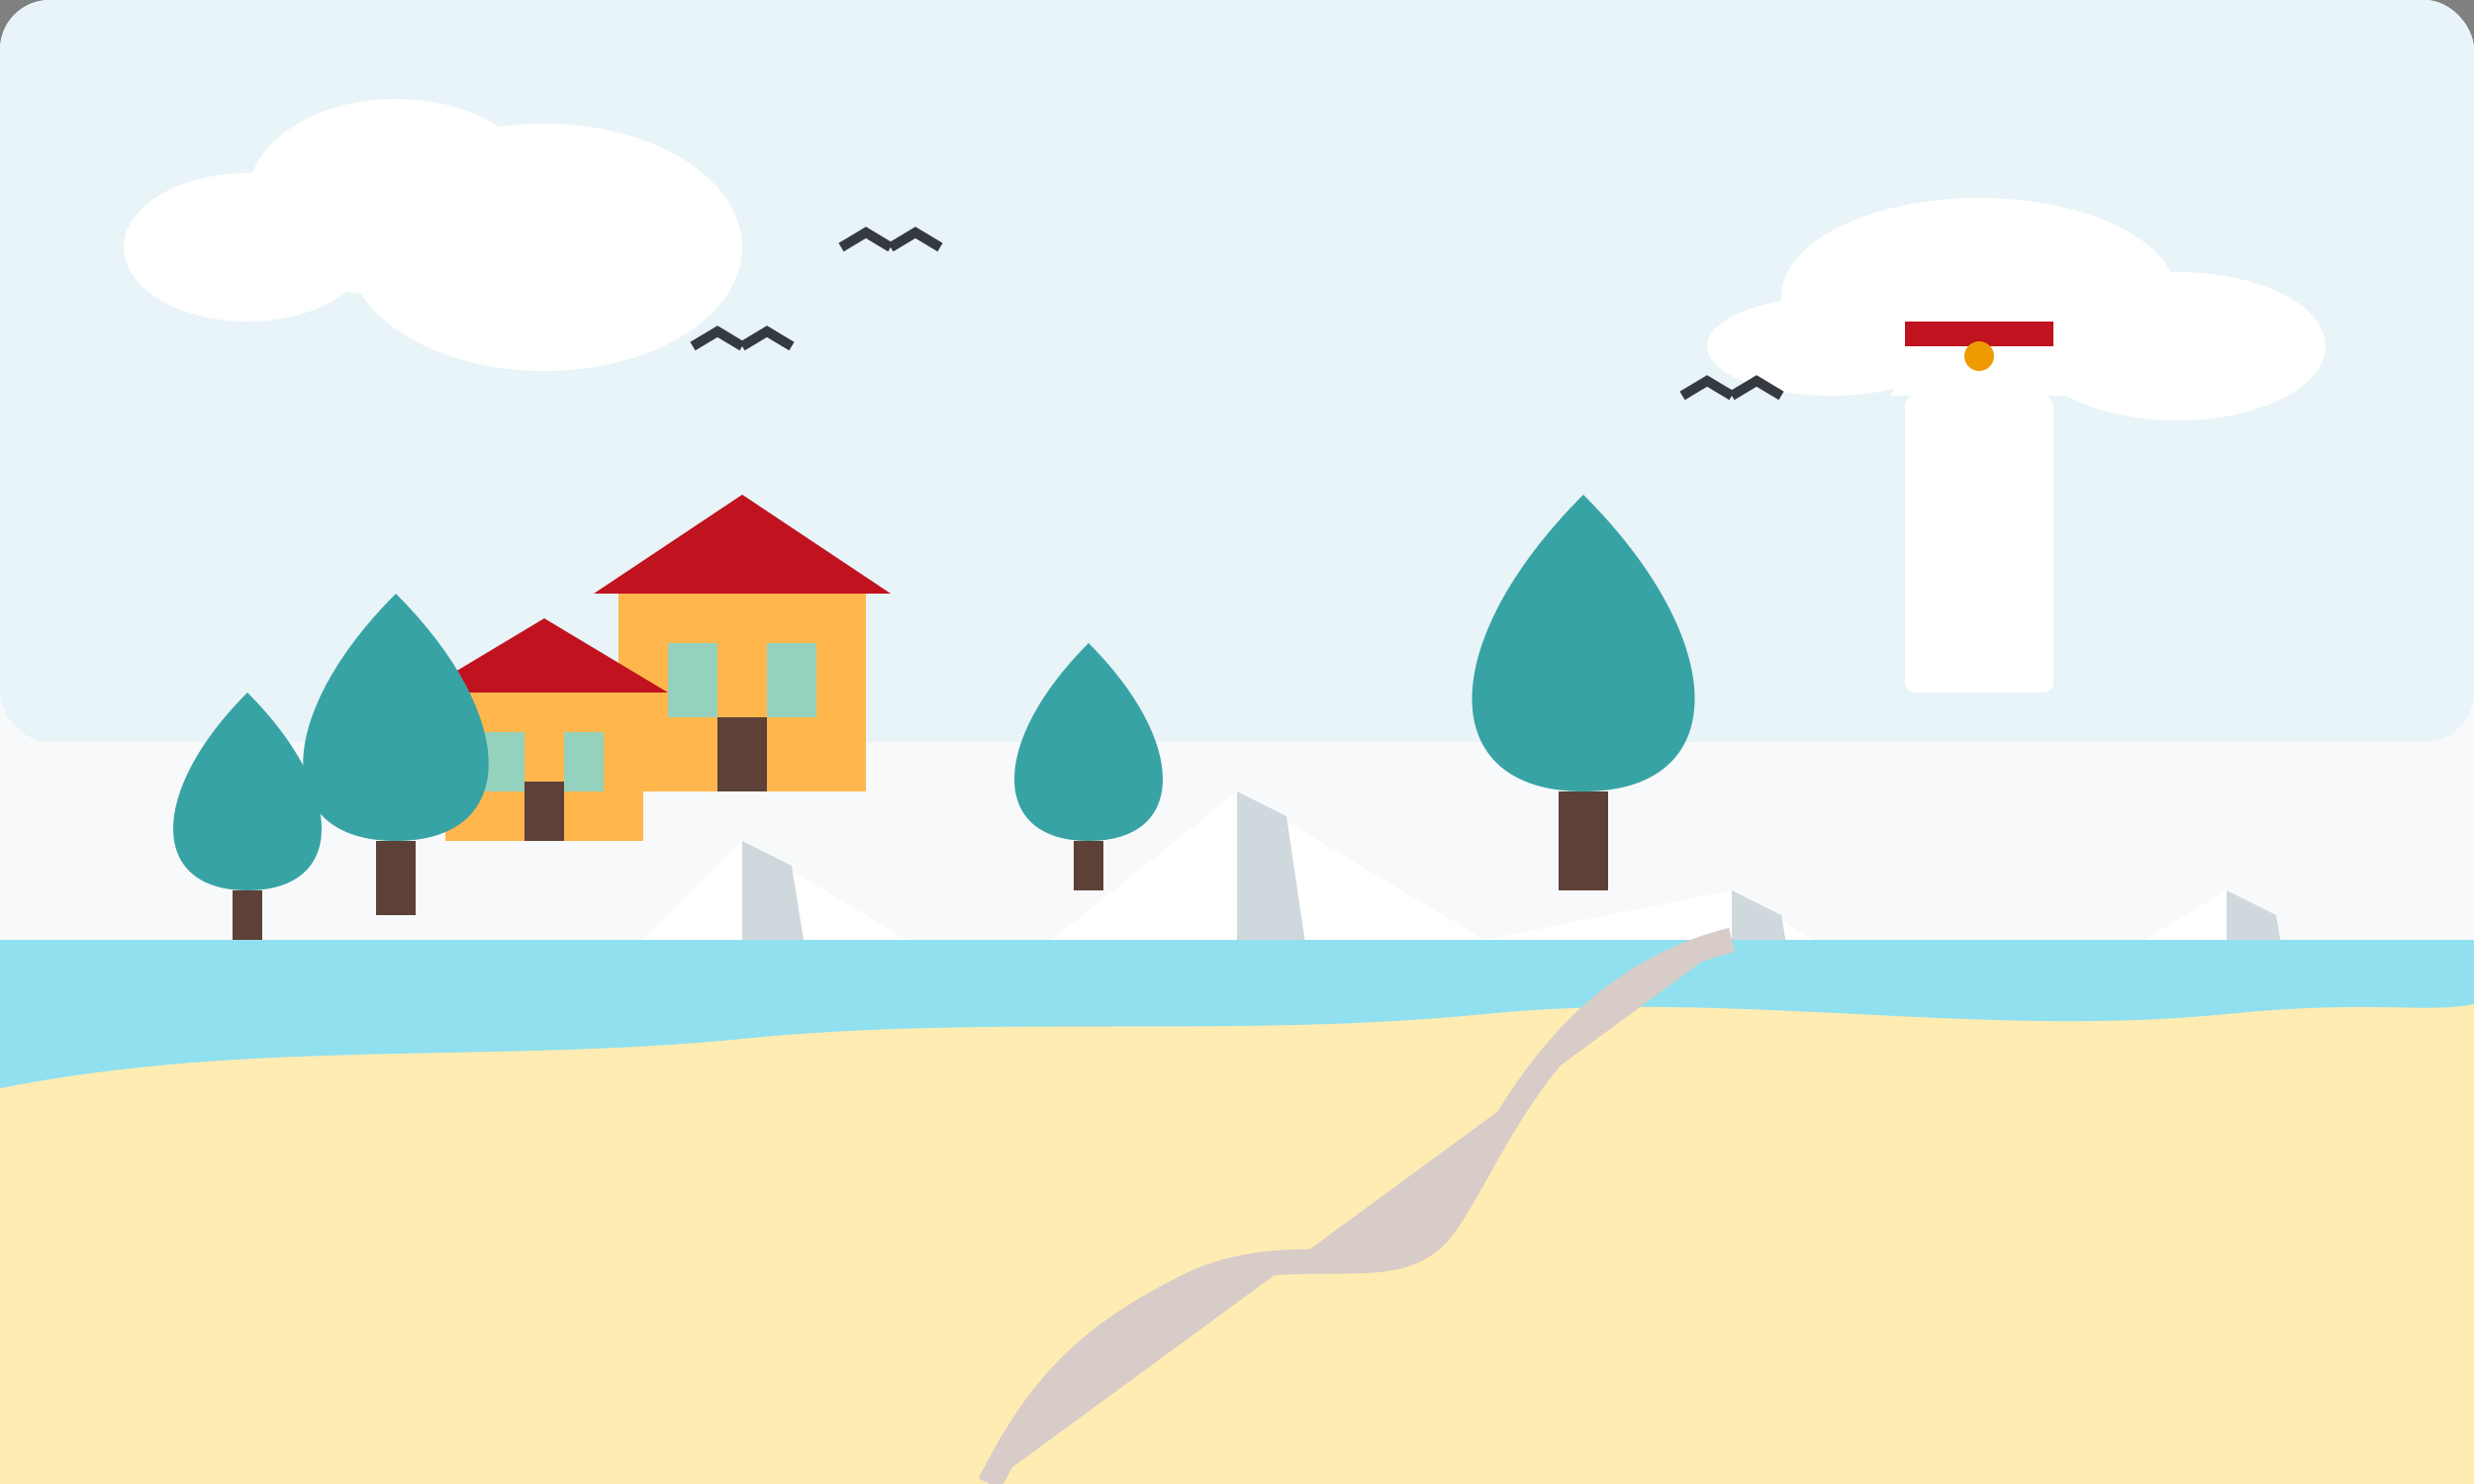<svg xmlns="http://www.w3.org/2000/svg" viewBox="0 0 500 300" width="500" height="300">
  <rect x="0" y="0" width="500" height="300" fill="#808080" stroke="none"/>
  <style>
    .bg { fill: #f8f9fa; }
    .sky { fill: #e8f4f8; }
    .cliff { fill: #FFFFFF; }
    .cliff-shade { fill: #CFD8DC; }
    .water { fill: #90E0EF; }
    .tree { fill: #38A3A5; }
    .tree-trunk { fill: #5D4037; }
    .house { fill: #FFB74D; }
    .house-roof { fill: #C1121F; }
    .house-window { fill: #94D2BD; }
    .house-door { fill: #5D4037; }
    .path { fill: #D7CCC8; }
    .cloud { fill: #FFFFFF; }
    .bird { fill: #343A40; }
    .sand { fill: #FFECB3; }
  </style>
  
  <!-- Background -->
  <rect class="bg" x="0" y="0" width="500" height="300" rx="10" ry="10" />
  
  <!-- Sky -->
  <rect class="sky" x="0" y="0" width="500" height="150" rx="10" ry="10" />
  
  <!-- Clouds -->
  <g class="cloud">
    <ellipse cx="80" cy="40" rx="30" ry="20" />
    <ellipse cx="110" cy="50" rx="40" ry="25" />
    <ellipse cx="50" cy="50" rx="25" ry="15" />
    
    <ellipse cx="400" cy="60" rx="40" ry="20" />
    <ellipse cx="440" cy="70" rx="30" ry="15" />
    <ellipse cx="370" cy="70" rx="25" ry="10" />
  </g>
  
  <!-- Birds -->
  <g class="bird" transform="translate(150, 70)">
    <path d="M0,0 L5,-3 L10,0 M0,0 L-5,-3 L-10,0" stroke="#343A40" stroke-width="2" fill="none" />
  </g>
  
  <g class="bird" transform="translate(180, 50)">
    <path d="M0,0 L5,-3 L10,0 M0,0 L-5,-3 L-10,0" stroke="#343A40" stroke-width="2" fill="none" />
  </g>
  
  <g class="bird" transform="translate(350, 80)">
    <path d="M0,0 L5,-3 L10,0 M0,0 L-5,-3 L-10,0" stroke="#343A40" stroke-width="2" fill="none" />
  </g>
  
  <!-- Møns Klint (White Cliffs) -->
  <g transform="translate(250, 190)">
    <path class="cliff" d="M-250,110 L-200,0 L-150,30 L-100,-20 L-50,10 L0,-30 L50,0 L100,-10 L150,20 L200,-10 L250,110 Z" />
    <path class="cliff-shade" d="M-250,110 L-200,0 L-190,5 L-195,110 Z" />
    <path class="cliff-shade" d="M-100,110 L-100,-20 L-90,-15 L-70,110 Z" />
    <path class="cliff-shade" d="M0,110 L0,-30 L10,-25 L30,110 Z" />
    <path class="cliff-shade" d="M100,110 L100,-10 L110,-5 L130,110 Z" />
    <path class="cliff-shade" d="M200,110 L200,-10 L210,-5 L230,110 Z" />
  </g>
  
  <!-- Ocean -->
  <rect class="water" x="0" y="190" width="500" height="110" />
  
  <!-- Beach -->
  <path class="sand" d="M0,220 C50,210 100,215 150,210 C200,205 250,210 300,205 C350,200 400,210 450,205 C480,202 490,205 500,203 L500,300 L0,300 Z" />
  
  <!-- Village house (Svaneke style) -->
  <g transform="translate(150, 160)">
    <rect class="house" x="-25" y="-40" width="50" height="40" />
    <polygon class="house-roof" points="-30,-40 0,-60 30,-40" />
    <rect class="house-window" x="-15" y="-30" width="10" height="15" />
    <rect class="house-window" x="5" y="-30" width="10" height="15" />
    <rect class="house-door" x="-5" y="-15" width="10" height="15" />
  </g>
  
  <g transform="translate(110, 170)">
    <rect class="house" x="-20" y="-30" width="40" height="30" />
    <polygon class="house-roof" points="-25,-30 0,-45 25,-30" />
    <rect class="house-window" x="-12" y="-22" width="8" height="12" />
    <rect class="house-window" x="4" y="-22" width="8" height="12" />
    <rect class="house-door" x="-4" y="-12" width="8" height="12" />
  </g>
  
  <!-- Lighthouse -->
  <g transform="translate(400, 140)">
    <rect fill="#FFFFFF" x="-15" y="-60" width="30" height="60" rx="2" ry="2" />
    <polygon fill="#FFFFFF" points="-18,-60 18,-60 12,-70 -12,-70" />
    <rect fill="#C1121F" x="-15" y="-75" width="30" height="5" />
    <circle fill="#EE9B00" cx="0" cy="-68" r="3" />
  </g>
  
  <!-- Trees -->
  <g transform="translate(50, 180)">
    <path class="tree" d="M0,-40 C-20,-20 -20,0 0,0 C20,0 20,-20 0,-40 Z" />
    <rect class="tree-trunk" x="-3" y="0" width="6" height="10" />
  </g>
  
  <g transform="translate(80, 170)">
    <path class="tree" d="M0,-50 C-25,-25 -25,0 0,0 C25,0 25,-25 0,-50 Z" />
    <rect class="tree-trunk" x="-4" y="0" width="8" height="15" />
  </g>
  
  <g transform="translate(220, 170)">
    <path class="tree" d="M0,-40 C-20,-20 -20,0 0,0 C20,0 20,-20 0,-40 Z" />
    <rect class="tree-trunk" x="-3" y="0" width="6" height="10" />
  </g>
  
  <g transform="translate(320, 160)">
    <path class="tree" d="M0,-60 C-30,-30 -30,0 0,0 C30,0 30,-30 0,-60 Z" />
    <rect class="tree-trunk" x="-5" y="0" width="10" height="20" />
  </g>
  
  <!-- Path -->
  <path class="path" d="M200,300 C210,280 220,270 240,260 C260,250 280,260 290,250 C300,240 310,200 350,190" fill="none" stroke="#D7CCC8" stroke-width="5" />
</svg>
